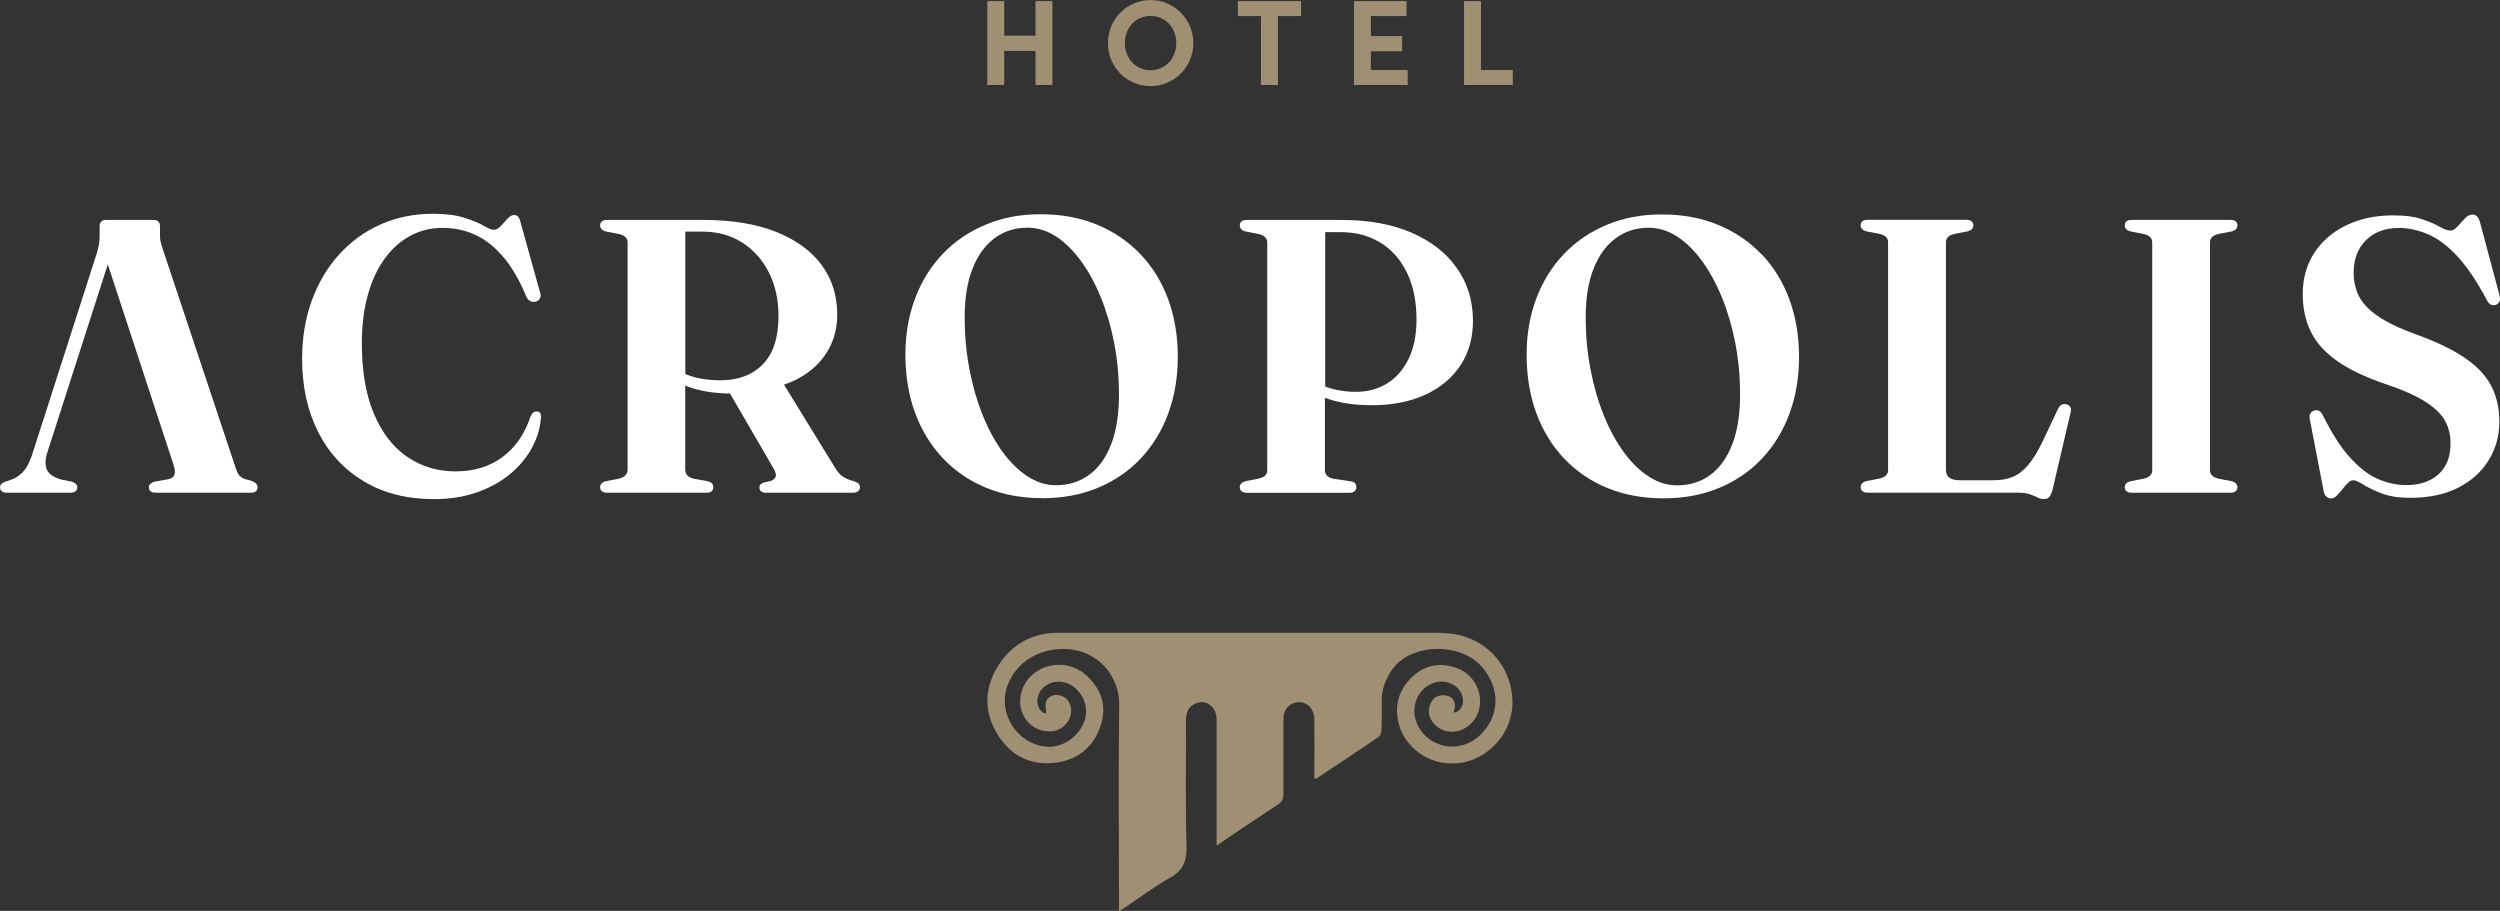 <?xml version="1.0" encoding="UTF-8"?><svg id="Laag_2" xmlns="http://www.w3.org/2000/svg" viewBox="0 0 381.22 138.9"><rect x="0" y="0" width="381.22" height="138.9" fill="#333333" stroke="none"/><defs><style>.cls-1{fill:#fff;}.cls-2{fill:#a09073;}</style></defs><g id="Laag_1-2"><path class="cls-1" d="m38.51,73.38l-1.25-.36c-.34-.14-.6-.32-.79-.55-.19-.23-.36-.59-.52-1.08l-11.05-33.16c-.16-.46-.28-.86-.37-1.2-.09-.35-.13-.67-.13-.96v-1.55c0-.32-.08-.56-.25-.73-.17-.17-.4-.25-.7-.25h-7.34c-.28,0-.5.08-.67.25-.17.17-.25.4-.25.7v1.58c0,.42-.04.82-.1,1.2-.07.39-.18.85-.34,1.38l-9.72,30.28c-.38,1.25-.82,2.18-1.34,2.81-.51.62-1.1,1.06-1.75,1.32l-1.13.39c-.3.12-.5.24-.62.37-.12.13-.18.29-.18.49,0,.26.09.46.27.61.18.15.46.22.83.22h9.57c.36,0,.63-.07.82-.22.19-.15.28-.35.28-.61,0-.22-.07-.39-.21-.52-.14-.13-.35-.24-.62-.34l-1.64-.33c-1.17-.34-1.89-.85-2.17-1.53-.28-.68-.26-1.53.06-2.54l9.24-28.74,10.04,30.61c.2.65.24,1.14.13,1.46-.11.32-.4.55-.88.68l-2.17.39c-.3.1-.51.21-.65.34-.14.13-.21.3-.21.52,0,.26.09.46.27.61.18.15.47.22.86.22h14.35c.38,0,.65-.07.83-.22.18-.15.27-.35.27-.61,0-.4-.26-.7-.77-.92"/><path class="cls-1" d="m81.92,62.77c-.22-.04-.41,0-.56.1-.16.11-.31.31-.45.61-.87,2.65-2.29,4.72-4.26,6.19-1.97,1.48-4.36,2.21-7.15,2.21s-5.24-.74-7.4-2.21c-2.16-1.48-3.85-3.66-5.08-6.57-1.23-2.9-1.84-6.48-1.84-10.74,0-2.75.3-5.22.91-7.38.6-2.17,1.46-4.02,2.57-5.54,1.11-1.52,2.41-2.69,3.91-3.49,1.49-.8,3.12-1.2,4.89-1.2s3.38.33,4.9,1.01c1.53.67,2.95,1.77,4.28,3.3,1.33,1.52,2.53,3.57,3.6,6.12.14.34.33.58.58.71.25.14.53.18.85.12.3-.08.51-.24.65-.48.14-.24.16-.51.06-.83l-3.03-10.9c-.1-.38-.23-.64-.38-.79-.16-.15-.35-.22-.57-.22-.34,0-.67.19-1.01.56-.34.38-.68.75-1.03,1.13-.35.38-.71.56-1.08.56-.3,0-.8-.2-1.5-.61-.7-.41-1.69-.81-2.96-1.22-1.27-.41-2.87-.61-4.81-.61-2.89,0-5.56.54-7.99,1.63-2.44,1.09-4.54,2.62-6.33,4.6-1.78,1.98-3.17,4.32-4.15,7.01-.98,2.69-1.47,5.66-1.47,8.88,0,4.22.81,7.93,2.44,11.14,1.62,3.21,3.94,5.72,6.95,7.53,3.01,1.81,6.59,2.72,10.73,2.72,2.41,0,4.6-.35,6.56-1.04,1.96-.69,3.65-1.63,5.07-2.82,1.42-1.19,2.53-2.53,3.33-4.03.8-1.5,1.25-3.05,1.35-4.68,0-.22-.04-.4-.13-.55-.09-.15-.23-.23-.43-.25"/><path class="cls-1" d="m107.13,57.78c-.86-.14-1.67-.36-2.44-.67-.07-.03-.13-.06-.19-.08v-21.71h2.62c2.28,0,4.29.55,6.03,1.65,1.74,1.1,3.1,2.62,4.09,4.56.98,1.94,1.47,4.16,1.47,6.66,0,3.27-.79,5.72-2.38,7.35-1.58,1.63-3.74,2.45-6.48,2.45-.95,0-1.86-.07-2.72-.21m22.98,15.57c-.61-.16-1.13-.38-1.56-.65-.43-.28-.83-.73-1.21-1.37l-7.79-12.67c1.16-.39,2.21-.9,3.16-1.52,1.59-1.04,2.81-2.35,3.67-3.92.86-1.57,1.29-3.33,1.29-5.27,0-2.87-.8-5.39-2.39-7.55-1.6-2.16-3.91-3.84-6.95-5.05-3.04-1.21-6.73-1.81-11.07-1.81h-14.65c-.38,0-.65.08-.83.22-.18.15-.27.35-.27.61,0,.45.28.76.83.92l2.02.39c.44.1.77.25,1,.46.23.21.34.49.34.85v34.53c0,.42-.11.74-.33.96-.22.23-.55.4-1.01.52l-2.02.39c-.56.16-.83.47-.83.92,0,.24.09.43.27.59.18.16.46.24.83.24h15.06c.73,0,1.1-.28,1.1-.83,0-.24-.06-.43-.18-.57-.12-.14-.34-.26-.65-.36l-2.2-.39c-.44-.12-.75-.29-.95-.52-.2-.23-.3-.55-.3-.96v-12.72c.11.05.23.09.34.14.9.35,1.92.61,3.06.8,1.04.17,2.18.26,3.43.28l6.63,11.41c.32.55.43.97.34,1.25-.09.28-.35.51-.79.68l-1.07.24c-.22.1-.38.2-.48.3s-.15.24-.15.42c0,.55.36.83,1.07.83h13.13c.38,0,.66-.08.85-.24.19-.16.28-.36.28-.59s-.07-.43-.22-.57c-.15-.14-.42-.27-.82-.39"/><path class="cls-1" d="m147.83,56.29c-.49-2.54-.73-5.18-.73-7.93,0-2.91.4-5.38,1.2-7.4.8-2.02,1.92-3.57,3.36-4.64,1.43-1.07,3.11-1.6,5.03-1.6,1.51,0,2.94.44,4.31,1.32,1.37.88,2.63,2.12,3.8,3.71,1.17,1.59,2.19,3.46,3.06,5.59.87,2.13,1.55,4.45,2.04,6.97.49,2.52.73,5.14.73,7.87,0,2.99-.4,5.51-1.19,7.56-.79,2.05-1.91,3.61-3.34,4.66-1.44,1.06-3.14,1.59-5.1,1.59-1.49,0-2.92-.45-4.29-1.34-1.38-.89-2.65-2.13-3.82-3.73-1.17-1.6-2.18-3.47-3.05-5.62-.86-2.15-1.54-4.49-2.02-7.03m11.1,19.7c3.09,0,5.91-.52,8.45-1.57,2.55-1.05,4.73-2.54,6.55-4.46,1.82-1.92,3.22-4.2,4.21-6.85.98-2.64,1.47-5.54,1.47-8.69s-.49-6.11-1.47-8.77c-.98-2.65-2.39-4.95-4.24-6.88-1.84-1.93-4.05-3.43-6.61-4.49-2.57-1.06-5.42-1.59-8.57-1.59s-5.87.52-8.39,1.58c-2.53,1.05-4.71,2.53-6.54,4.44-1.83,1.91-3.24,4.17-4.23,6.79-.99,2.61-1.49,5.49-1.49,8.62s.49,6.21,1.49,8.88c.99,2.67,2.41,4.98,4.25,6.92,1.84,1.94,4.04,3.44,6.6,4.49,2.55,1.05,5.4,1.57,8.53,1.57"/><path class="cls-1" d="m202.05,35.4h2.44c2.26,0,4.25.53,5.99,1.59,1.73,1.06,3.08,2.58,4.06,4.58.97,1.99,1.46,4.37,1.46,7.15,0,2.34-.4,4.33-1.2,5.99-.8,1.65-1.9,2.91-3.28,3.76-1.39.85-2.97,1.28-4.75,1.28-.89,0-1.77-.08-2.64-.24-.7-.13-1.38-.32-2.05-.56v-23.54Zm-12.72-1.65c-.18.15-.27.35-.27.61,0,.46.27.76.8.92l2.14.42c.42.1.73.26.93.48.21.22.31.5.31.86v34.65c0,.34-.1.61-.31.82-.21.21-.53.36-.97.46l-2.08.42c-.55.16-.83.46-.83.92,0,.24.09.44.28.6.19.16.47.24.85.24h15.54c.38,0,.65-.08.83-.24.18-.16.27-.36.27-.6,0-.28-.07-.49-.21-.64-.14-.15-.37-.24-.68-.28l-2.59-.39c-.43-.08-.76-.23-.98-.46-.22-.23-.33-.51-.33-.85v-11.03c.43.16.87.3,1.32.42,1.71.47,3.66.71,5.84.71,3.09,0,5.79-.53,8.1-1.58,2.31-1.05,4.1-2.54,5.39-4.47,1.29-1.93,1.93-4.21,1.93-6.82,0-3.03-.81-5.7-2.44-8.02-1.62-2.32-3.93-4.12-6.92-5.42-2.99-1.3-6.55-1.94-10.67-1.94h-14.44c-.38,0-.65.07-.83.22"/><path class="cls-1" d="m264.15,67.75c-.79,2.05-1.91,3.61-3.34,4.67-1.44,1.06-3.13,1.59-5.1,1.59-1.48,0-2.92-.45-4.29-1.34-1.38-.89-2.65-2.13-3.82-3.73-1.17-1.59-2.18-3.47-3.05-5.61-.86-2.15-1.54-4.49-2.02-7.03-.49-2.54-.73-5.18-.73-7.93,0-2.91.4-5.38,1.2-7.4.8-2.02,1.92-3.57,3.36-4.63,1.43-1.07,3.11-1.61,5.04-1.61,1.51,0,2.94.44,4.31,1.32,1.37.88,2.64,2.12,3.8,3.71,1.17,1.6,2.19,3.46,3.06,5.59.87,2.13,1.55,4.45,2.04,6.97.49,2.52.73,5.14.73,7.87,0,2.99-.4,5.51-1.19,7.56m4.46-28.97c-1.84-1.93-4.05-3.43-6.61-4.49-2.57-1.06-5.42-1.59-8.57-1.59s-5.87.52-8.39,1.57c-2.52,1.05-4.71,2.53-6.54,4.44-1.83,1.91-3.24,4.18-4.23,6.79-.99,2.61-1.48,5.49-1.48,8.62s.49,6.21,1.48,8.89c.99,2.67,2.41,4.98,4.25,6.92,1.84,1.94,4.04,3.44,6.6,4.49,2.56,1.05,5.4,1.57,8.53,1.57s5.91-.52,8.45-1.57c2.55-1.05,4.73-2.54,6.55-4.46,1.82-1.92,3.22-4.2,4.21-6.85.98-2.64,1.47-5.54,1.47-8.69s-.49-6.11-1.47-8.77c-.98-2.65-2.39-4.95-4.23-6.88"/><path class="cls-1" d="m315.1,61.64c-.28-.06-.52-.03-.73.08-.21.11-.39.32-.55.64l-2.29,4.84c-.77,1.62-1.54,2.87-2.29,3.74-.75.87-1.54,1.47-2.38,1.8-.83.33-1.77.49-2.82.49h-5.2c-.71,0-1.24-.13-1.59-.39-.35-.26-.52-.69-.52-1.31v-34.56c0-.36.12-.64.34-.85.23-.21.56-.36.99-.46l2.02-.39c.55-.16.83-.46.83-.92,0-.26-.09-.46-.27-.61-.18-.15-.46-.22-.83-.22h-14.98c-.38,0-.65.07-.83.22-.18.15-.27.35-.27.61,0,.46.28.76.83.92l2.02.39c.44.1.77.25.99.46.23.21.34.49.34.85v34.7c0,.36-.11.64-.34.85-.23.21-.56.36-.99.46l-2.02.39c-.55.16-.83.46-.83.92,0,.24.09.44.27.6.18.16.46.24.83.24h23c.67,0,1.24.08,1.69.24.46.16.85.32,1.19.49.33.17.65.25.95.25.36,0,.63-.11.83-.34.2-.23.37-.61.51-1.14l2.73-11.68c.1-.38.09-.67-.03-.88-.12-.21-.33-.35-.62-.43"/><path class="cls-1" d="m337.34,36.13c.23-.21.56-.36.99-.46l2.02-.39c.55-.16.83-.46.83-.92,0-.26-.09-.46-.27-.61-.18-.15-.46-.22-.83-.22h-14.98c-.38,0-.65.07-.83.22-.18.15-.27.35-.27.61,0,.46.28.76.83.92l2.02.39c.44.1.77.25,1,.46.23.21.34.49.34.85v34.71c0,.36-.12.64-.34.85-.23.21-.56.36-1,.46l-2.02.39c-.56.16-.83.46-.83.92,0,.24.09.44.27.59.18.16.45.24.83.24h14.98c.38,0,.65-.08.83-.24.18-.16.27-.36.27-.59,0-.45-.28-.76-.83-.92l-2.02-.39c-.44-.1-.77-.25-.99-.46-.23-.21-.34-.49-.34-.85v-34.71c0-.36.11-.64.34-.85"/><path class="cls-1" d="m365.67,34.75c1.56,0,3.1.33,4.62.99,1.52.67,3.02,1.8,4.5,3.42,1.48,1.61,2.97,3.84,4.46,6.67.16.3.35.5.58.62.23.12.48.13.76.03.26-.1.44-.27.55-.52.11-.25.11-.54.02-.88l-2.97-11.11c-.12-.47-.28-.8-.48-.98-.2-.18-.44-.27-.71-.27-.4,0-.78.2-1.16.61-.38.41-.75.81-1.11,1.22s-.73.61-1.08.61c-.42,0-.97-.2-1.66-.6-.69-.4-1.6-.78-2.73-1.16-1.13-.38-2.57-.56-4.31-.56-2.71,0-5.11.51-7.19,1.52-2.08,1.01-3.7,2.42-4.87,4.22-1.17,1.8-1.75,3.89-1.75,6.27,0,2.14.41,4.05,1.23,5.72.82,1.67,2.15,3.16,4,4.46,1.84,1.3,4.29,2.47,7.34,3.52,2.67.89,4.73,1.8,6.17,2.73,1.44.93,2.43,1.91,2.99,2.94.55,1.03.82,2.18.8,3.45,0,2-.61,3.55-1.83,4.65-1.22,1.1-2.87,1.65-4.95,1.65-1.45,0-2.89-.32-4.32-.95-1.44-.63-2.85-1.73-4.25-3.28-1.4-1.56-2.78-3.71-4.14-6.46-.16-.32-.35-.53-.58-.65-.23-.12-.48-.12-.76,0-.26.08-.44.22-.55.43-.11.21-.14.45-.1.73l2.14,11.11c.08.38.22.65.42.83.2.18.43.27.71.27.3,0,.58-.14.86-.42s.56-.6.85-.96c.29-.37.57-.69.85-.97.28-.28.55-.42.83-.42.32,0,.83.22,1.53.67.7.45,1.64.89,2.81,1.34,1.17.45,2.61.67,4.34.67,2.87,0,5.32-.52,7.34-1.56,2.02-1.04,3.57-2.44,4.64-4.2,1.07-1.76,1.61-3.71,1.61-5.85,0-1.98-.39-3.76-1.17-5.33-.78-1.57-2.1-3.01-3.94-4.29-1.84-1.29-4.34-2.51-7.49-3.65-2.58-.93-4.56-1.88-5.94-2.84-1.39-.96-2.35-1.98-2.88-3.05-.53-1.07-.8-2.25-.8-3.54,0-2.08.63-3.74,1.89-4.98,1.26-1.24,2.91-1.86,4.95-1.86"/><polygon class="cls-2" points="157.9 .17 157.9 5.44 153.13 5.44 153.13 .17 150.55 .17 150.55 12.96 153.13 12.96 153.13 7.76 157.9 7.76 157.9 12.96 160.48 12.96 160.48 .17 157.9 .17"/><path class="cls-2" d="m175.45,2.43c2.28,0,3.92,1.84,3.92,4.14s-1.63,4.14-3.92,4.14-3.92-1.84-3.92-4.14,1.61-4.14,3.92-4.14m0,10.7c3.62,0,6.52-2.93,6.52-6.55s-2.9-6.57-6.52-6.57-6.5,2.93-6.5,6.57,2.86,6.55,6.5,6.55"/><polygon class="cls-2" points="188.76 .17 188.76 2.45 192.29 2.45 192.29 12.96 194.87 12.96 194.87 2.45 198.4 2.45 198.4 .17 188.76 .17"/><polygon class="cls-2" points="206.46 .17 206.46 12.96 214.65 12.96 214.65 10.68 209.04 10.68 209.04 7.82 213.81 7.82 213.81 5.5 209.04 5.5 209.04 2.45 214.48 2.45 214.48 .17 206.46 .17"/><polygon class="cls-2" points="223.25 .17 223.25 12.96 230.68 12.96 230.68 10.68 225.83 10.68 225.83 .17 223.25 .17"/><path class="cls-2" d="m219.83,96.49h-58.43c-3.95,0-7.05,1.69-9.16,4.98-2.14,3.37-2.26,6.97-.19,10.42,2.07,3.41,5.21,4.98,9.23,4.37,3.33-.54,5.56-2.53,6.59-5.71.92-2.87.08-5.4-2.11-7.47-3.22-3.07-8.66-1.8-9.96,2.3-1.03,3.26,1.3,6.4,4.6,6.13,2.26-.19,3.68-2.72,2.53-4.56-.5-.8-1.65-1.23-2.53-.84-.88.38-1.07,1.11-.92,1.99.04.19.04.42.04.73-.23-.08-.38-.12-.5-.19-1.15-.88-1.11-2.68.08-3.79,1.45-1.38,3.87-1.15,5.29.5,1.34,1.57,1.61,3.45.69,5.25-1.07,2.11-3.33,3.45-5.52,3.26-4.56-.42-7.55-5.21-5.86-9.5,1.26-3.22,4.41-5.36,8.35-5.4,5.33-.04,8.7,4.14,8.62,8.58-.15,9.96-.04,19.96-.04,29.96v1.42c.5-.31.81-.46,1.07-.65,2.18-1.45,4.33-3.1,6.63-4.37,2.03-1.11,2.68-2.53,2.6-4.86-.19-6.4-.08-12.76-.08-19.16,0-1,.23-1.92,1.15-2.45,1.65-1,3.52.19,3.52,2.26v19.23c.46-.27.73-.42.92-.61,2.8-1.88,5.6-3.79,8.43-5.63.65-.42.84-.88.84-1.65v-11.38c0-.99.34-1.8,1.26-2.3,1.65-.84,3.41.31,3.45,2.26.04,2.68,0,5.4,0,8.12v1c.23-.04.31,0,.35-.04,3.14-2.07,6.32-4.18,9.46-6.32.27-.19.42-.65.42-.99.08-1.53.04-3.07.04-4.6,0-1.65.58-3.11,1.46-4.48,2.76-4.25,10.38-4.41,13.72-.73,2.95,3.29,2.91,7.59-.19,10.54-2.99,2.87-7.78,2.07-9.54-1.61-1.15-2.45-.11-5.36,2.34-6.32,1.84-.73,4.02.19,4.52,1.99.34,1.23-.23,2.34-1.3,2.49,0-.15,0-.27.04-.38.42-1.34-.34-2.3-1.76-2.26-.84.04-1.46.42-1.8,1.19-.5,1.07-.35,2.07.35,2.99,1.3,1.69,3.83,1.84,5.55.35,2.87-2.49,1.76-7.39-1.99-8.7-2.3-.8-4.52-.54-6.4,1.07-2.18,1.84-3.07,4.25-2.49,7.05.73,3.68,4.48,6.93,9.23,6.4,4.83-.54,9-5.29,8.08-10.88-.84-5.36-5.29-8.96-10.69-8.96"/></g></svg>